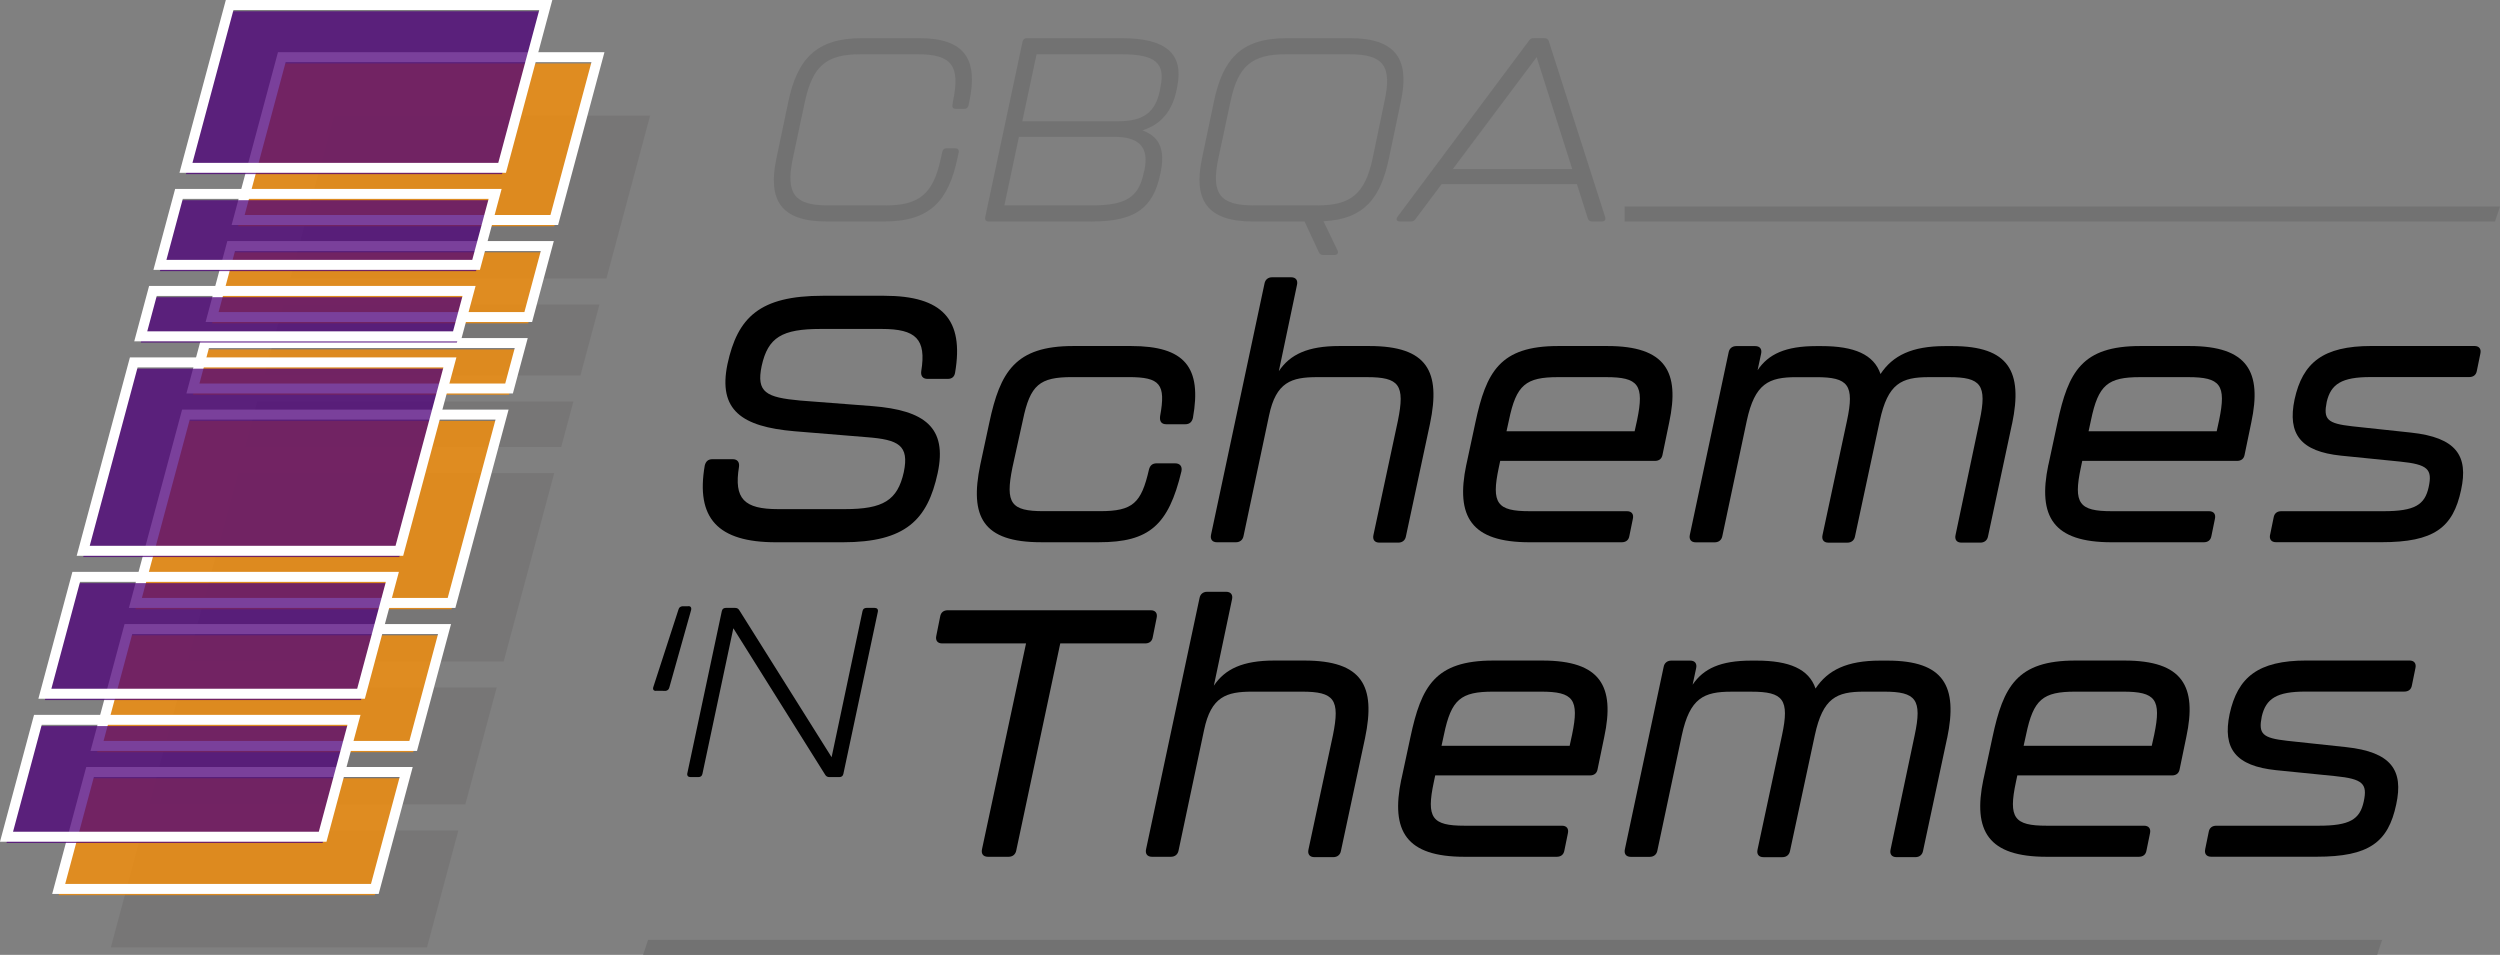 <?xml version="1.0" encoding="UTF-8"?><svg id="Layer_1" xmlns="http://www.w3.org/2000/svg" viewBox="0 0 699.88 267.31"><rect x="0" y="0" width="699.88" height="267.31" fill="#808080" stroke="none"/><defs><style>.cls-1{fill:#727272;}.cls-2{fill:#fff;}.cls-3{fill:#ff9002;}.cls-4{fill:#777676;}.cls-5{opacity:.75;}.cls-6{fill:#4d007a;}</style></defs><polygon class="cls-4" points="130.27 225.19 139.05 192.46 50.55 192.46 41.77 225.19 130.27 225.19"/><polygon class="cls-4" points="39.81 232.49 31.03 265.21 119.54 265.21 128.32 232.49 39.81 232.49"/><polygon class="cls-4" points="68.61 125.13 157.11 125.13 160.53 112.41 72.02 112.41 68.61 125.13"/><polygon class="cls-4" points="66.65 132.43 52.5 185.17 141.01 185.17 155.16 132.43 66.65 132.43"/><polygon class="cls-4" points="169.77 77.95 182 32.37 93.5 32.37 81.27 77.95 169.77 77.95"/><polygon class="cls-4" points="73.98 105.12 162.49 105.12 167.82 85.25 79.31 85.25 73.98 105.12"/><g class="cls-5"><polygon class="cls-3" points="115.67 210.58 124.45 177.86 35.95 177.86 27.17 210.58 115.67 210.58"/><polygon class="cls-3" points="25.21 217.88 16.43 250.61 104.93 250.61 113.71 217.88 25.21 217.88"/><polygon class="cls-3" points="54.01 110.52 142.51 110.52 145.92 97.81 57.42 97.81 54.01 110.52"/><polygon class="cls-3" points="52.05 117.82 37.9 170.56 126.4 170.56 140.55 117.82 52.05 117.82"/><polygon class="cls-3" points="155.17 63.35 167.4 17.76 78.9 17.76 66.67 63.35 155.17 63.35"/><polygon class="cls-3" points="59.38 90.51 147.88 90.51 153.21 70.65 64.71 70.65 59.38 90.51"/></g><path class="cls-2" d="M116.74,210.22H25.34l9.53-35.52h91.4l-9.53,35.52ZM28.99,207.43h85.61l8.03-29.93H37.02l-8.03,29.93Z"/><path class="cls-2" d="M106,250.25H14.61l9.53-35.52h91.4l-9.53,35.52ZM18.25,247.45h85.61l8.03-29.93H26.28l-8.03,29.93Z"/><path class="cls-2" d="M143.58,110.16H52.18l4.16-15.51h91.4l-4.16,15.51ZM55.83,107.37h85.61l2.66-9.92H58.49l-2.66,9.92Z"/><path class="cls-2" d="M127.47,170.2H36.08l14.9-55.53h91.4l-14.9,55.53ZM39.72,167.4h85.61l13.4-49.94H53.12l-13.4,49.94Z"/><path class="cls-2" d="M156.24,62.99h-91.4l12.98-48.38h91.4l-12.98,48.38ZM68.49,60.19h85.61l11.48-42.79h-85.61l-11.48,42.79Z"/><path class="cls-2" d="M148.95,90.15H57.56l6.08-22.66h91.4l-6.08,22.66ZM61.2,87.36h85.61l4.58-17.07h-85.61l-4.58,17.07Z"/><g class="cls-5"><polygon class="cls-6" points="101.06 195.98 109.84 163.25 21.34 163.25 12.56 195.98 101.06 195.98"/><polygon class="cls-6" points="10.6 203.27 1.82 236 90.32 236 99.1 203.27 10.6 203.27"/><polygon class="cls-6" points="39.4 95.92 127.9 95.92 131.31 83.2 42.81 83.2 39.4 95.92"/><polygon class="cls-6" points="37.44 103.21 23.29 155.95 111.79 155.95 125.94 103.21 37.44 103.21"/><polygon class="cls-6" points="140.56 48.74 152.79 3.16 64.29 3.16 52.06 48.74 140.56 48.74"/><polygon class="cls-6" points="44.77 75.91 133.27 75.91 138.6 56.04 50.1 56.04 44.77 75.91"/></g><path class="cls-2" d="M102.13,195.62H10.74l9.53-35.52h91.4l-9.53,35.52ZM14.38,192.82h85.61l8.03-29.93H22.41l-8.03,29.93Z"/><path class="cls-2" d="M91.4,235.64H0l9.53-35.52h91.4l-9.53,35.52ZM3.64,232.84h85.61l8.03-29.93H11.68l-8.03,29.93Z"/><path class="cls-2" d="M128.97,95.56H37.58l4.16-15.51h91.4l-4.16,15.51ZM41.22,92.76h85.61l2.66-9.92H43.88l-2.66,9.92Z"/><path class="cls-2" d="M112.87,155.59H21.47l14.9-55.53h91.4l-14.9,55.53ZM25.12,152.8h85.61l13.4-49.94H38.52l-13.4,49.94Z"/><path class="cls-2" d="M141.63,48.38H50.24L63.22,0h91.4l-12.98,48.38ZM53.88,45.59h85.61l11.48-42.79h-85.61l-11.48,42.79Z"/><path class="cls-2" d="M134.35,75.55H42.95l6.08-22.66h91.4l-6.08,22.66ZM46.6,72.75h85.61l4.58-17.07H51.17l-4.58,17.07Z"/><path class="cls-1" d="M217.36,44.35l3.34-15.92c2.47-11.7,7.63-17.74,20.5-17.74h16.21c12.79,0,16.43,6.03,13.96,17.74l-.22,1.02c-.14.65-.51,1.02-1.16,1.02h-2.4c-.73,0-1.09-.36-.94-1.09l.14-1.02c2.11-9.96-.36-13.16-9.81-13.16h-16.21c-9.38,0-13.23,3.2-15.41,13.16l-3.42,16.06c-2.04,9.89.51,13.08,9.81,13.08h16.21c9.38,0,13.3-3.2,15.41-13.08l.44-1.96c.14-.58.51-.95,1.16-.95h2.4c.73,0,1.16.36,1.02,1.16l-.36,1.67c-2.47,11.63-7.49,17.66-20.35,17.66h-16.36c-12.79,0-16.43-6.03-13.96-17.66Z"/><path class="cls-1" d="M275.8,60.85l10.47-49.21c.14-.65.58-.95,1.24-.95h26.6c12.29,0,17.3,4.36,15.48,13.45l-.14.8c-1.6,8-6.18,10.39-9.59,11.56,2.76,1.09,6.83,3.27,5.09,11.63l-.14.65c-1.96,9.3-6.83,13.23-19.12,13.23h-28.86c-.73,0-1.16-.36-1.02-1.16ZM305.75,57.5c9.45,0,13.01-2.33,14.39-8.94l.22-.8c1.38-6.47-1.31-9.45-8.43-9.45h-26.68l-4.07,19.19h24.57ZM312.94,33.95c7.13,0,10.47-2.4,11.78-8.65l.14-.87c1.45-6.69-1.31-9.23-10.76-9.23h-23.91l-4,18.75h26.75Z"/><path class="cls-1" d="M392.17,28.43l-3.34,15.92c-2.33,11.05-6.83,17.01-18.32,17.59l3.93,8.14c.36.8-.07,1.31-.87,1.31h-3.13c-.58,0-1.02-.29-1.23-.8l-4-8.58h-14.46c-12.87,0-16.72-6.03-14.25-17.66l3.34-15.92c2.47-11.7,7.42-17.74,20.28-17.74h17.88c12.87,0,16.72,6.03,14.17,17.74ZM377.85,15.2h-17.95c-9.45,0-13.3,3.27-15.41,13.16l-3.42,16.06c-2.04,9.74.36,13.08,9.81,13.08h17.96c9.45,0,13.3-3.34,15.41-13.08l3.34-16.06c2.18-9.89-.29-13.16-9.74-13.16Z"/><path class="cls-1" d="M444.51,61.14l-3.05-9.6h-37.87l-7.34,9.81c-.36.51-.73.65-1.31.65h-3.05c-.87,0-1.16-.58-.66-1.31l36.85-49.36c.36-.51.73-.65,1.31-.65h2.98c.58,0,1.02.22,1.23.87l15.77,49.21c.22.8-.14,1.24-.94,1.24h-2.69c-.58,0-1.02-.22-1.24-.87ZM440.15,47.33l-9.96-31.33-23.48,31.33h33.44Z"/><path d="M197.3,130.31c.29-1.17.98-1.76,2.15-1.76h5.67c1.27,0,1.95.78,1.76,2.15-1.47,8.99,1.47,11.83,10.95,11.83h18.67c10.75,0,14.76-2.44,16.52-10.36,1.56-7.53-1.47-9.09-10.36-9.78l-20.24-1.66c-14.86-1.27-21.41-5.96-18.77-18.77,2.83-13.1,8.99-19.16,26.68-19.16h17.21c16.32,0,22.38,6.65,19.84,21.51-.19,1.17-.88,1.76-2.05,1.76h-5.67c-1.27,0-1.95-.78-1.76-2.15,1.47-8.99-1.47-11.83-11.05-11.83h-17.1c-10.85,0-14.76,2.35-16.52,10.36-1.56,7.43,1.27,8.8,10.75,9.68l20.24,1.56c14.66,1.17,21.02,5.96,18.28,18.77-2.83,13-8.89,19.35-26.59,19.35h-18.67c-16.33,0-22.49-6.74-19.94-21.51Z"/><path d="M274.43,130.11l2.54-11.83c3.03-14.17,7.23-21.41,23.46-21.41h16.23c15.05,0,19.84,5.96,17.3,20.14-.29,1.17-.98,1.76-2.15,1.76h-5.28c-1.37,0-1.95-.78-1.76-2.25,1.66-8.99,0-10.95-8.8-10.95h-15.83c-9.09,0-11.73,2.15-13.78,12.02l-2.93,13.29c-2.05,10.07-.39,12.22,8.7,12.22h15.84c9.19,0,11.53-2.25,13.68-11.63.29-1.17.98-1.76,2.15-1.76h5.18c1.37,0,2.05.88,1.76,2.25-3.62,15.05-8.99,19.84-23.07,19.84h-16.23c-16.33,0-20.04-7.14-17.01-21.7Z"/><path d="M400.34,118.58l-6.75,31.57c-.19,1.08-.98,1.76-2.15,1.76h-5.28c-1.37,0-1.95-.88-1.66-2.15l6.84-31.96c2.05-10.07.39-12.22-8.7-12.22h-13.88c-7.23,0-11.53,1.37-13.49,10.75l-7.14,33.72c-.2,1.07-.98,1.76-2.15,1.76h-5.28c-1.37,0-1.95-.88-1.66-2.15l14.96-70.28c.2-1.08.98-1.76,2.15-1.76h5.28c1.37,0,1.96.88,1.66,2.15l-5.08,24.14c3.13-4.69,8.11-7.04,16.91-7.04h8.41c16.32,0,20.04,7.14,17.01,21.7Z"/><path d="M410.5,130.11l2.54-11.83c3.03-14.17,6.84-21.41,23.17-21.41h13.78c16.32,0,20.33,7.23,17.3,21.41l-1.86,8.99c-.2,1.17-.98,1.76-2.15,1.76h-43.3l-.39,1.86c-2.15,10.07-.49,12.22,8.6,12.22h27.27c1.37,0,1.95.88,1.66,2.15l-.98,4.79c-.19,1.17-.98,1.76-2.15,1.76h-25.81c-16.32,0-20.72-7.14-17.69-21.7ZM457.62,120.73l.69-3.13c2.05-9.87.39-12.02-8.7-12.02h-13.39c-9.09,0-11.73,2.15-13.78,12.02l-.69,3.13h35.87Z"/><path d="M563.29,118.58l-6.74,31.57c-.2,1.08-.98,1.76-2.15,1.76h-5.28c-1.37,0-1.95-.88-1.66-2.15l6.74-31.96c2.15-10.07.39-12.22-8.6-12.22h-5.57c-7.72,0-11.53,1.76-13.78,12.22l-6.94,32.36c-.2,1.08-.98,1.76-2.15,1.76h-5.28c-1.37,0-1.95-.88-1.66-2.15l6.84-31.96c2.15-10.07.39-12.22-8.6-12.22h-5.57c-7.72,0-11.63,1.76-13.88,12.22l-6.84,32.26c-.19,1.07-.98,1.76-2.15,1.76h-5.28c-1.37,0-1.95-.88-1.66-2.15l10.85-51.03c.19-1.07.98-1.76,2.15-1.76h5.28c1.37,0,1.95.88,1.66,2.15l-.98,4.59c3.03-4.5,7.82-6.74,16.42-6.74h1.47c9.19,0,14.66,2.35,16.52,7.82,3.42-5.18,8.8-7.82,18.08-7.82h2.05c15.84,0,19.75,7.14,16.72,21.7Z"/><path d="M573.46,130.11l2.54-11.83c3.03-14.17,6.84-21.41,23.17-21.41h13.78c16.32,0,20.33,7.23,17.3,21.41l-1.86,8.99c-.19,1.17-.98,1.76-2.15,1.76h-43.31l-.39,1.86c-2.15,10.07-.49,12.22,8.6,12.22h27.27c1.37,0,1.95.88,1.66,2.15l-.98,4.79c-.2,1.17-.98,1.76-2.15,1.76h-25.81c-16.33,0-20.72-7.14-17.69-21.7ZM620.57,120.73l.68-3.13c2.05-9.87.39-12.02-8.7-12.02h-13.39c-9.09,0-11.73,2.15-13.78,12.02l-.68,3.13h35.87Z"/><path d="M635.53,149.66l.98-4.79c.2-1.17.98-1.76,2.15-1.76h28.64c8.7,0,11.53-1.76,12.61-6.75,1.08-4.99-.2-6.35-8.02-7.14l-16.52-1.66c-11.24-1.17-15.05-5.96-13-15.74,2.25-10.26,7.92-14.96,21.51-14.96h28.84c1.37,0,1.95.88,1.66,2.15l-.98,4.79c-.2,1.17-.98,1.76-2.15,1.76h-27.66c-8.02,0-11.05,1.95-12.22,6.94-.98,4.89.1,6.06,7.13,6.84l16.42,1.76c12.8,1.37,16.13,6.55,14.07,16.03-2.25,10.65-7.62,14.66-22.29,14.66h-29.52c-1.37,0-1.95-.88-1.66-2.15Z"/><path d="M274.92,237.71l12.32-57.58h-23.46c-1.37,0-1.95-.88-1.66-2.15l1.08-5.38c.2-1.17.98-1.76,2.15-1.76h56.79c1.37,0,1.95.88,1.66,2.15l-1.08,5.38c-.19,1.17-.98,1.76-2.15,1.76h-23.75l-12.32,57.97c-.2,1.07-.98,1.76-2.15,1.76h-5.77c-1.37,0-1.95-.88-1.66-2.15Z"/><path d="M382.15,206.63l-6.75,31.57c-.19,1.08-.98,1.76-2.15,1.76h-5.28c-1.37,0-1.95-.88-1.66-2.15l6.84-31.96c2.05-10.07.39-12.22-8.7-12.22h-13.88c-7.23,0-11.53,1.37-13.49,10.75l-7.14,33.72c-.2,1.07-.98,1.76-2.15,1.76h-5.28c-1.37,0-1.95-.88-1.66-2.15l14.96-70.28c.2-1.08.98-1.76,2.15-1.76h5.28c1.37,0,1.96.88,1.66,2.15l-5.08,24.14c3.13-4.69,8.11-7.04,16.91-7.04h8.41c16.32,0,20.04,7.14,17.01,21.7Z"/><path d="M392.32,218.16l2.54-11.83c3.03-14.17,6.84-21.41,23.17-21.41h13.78c16.32,0,20.33,7.23,17.3,21.41l-1.86,8.99c-.19,1.17-.98,1.76-2.15,1.76h-43.31l-.39,1.86c-2.15,10.07-.49,12.22,8.6,12.22h27.27c1.37,0,1.95.88,1.66,2.15l-.98,4.79c-.2,1.17-.98,1.76-2.15,1.76h-25.81c-16.33,0-20.72-7.14-17.69-21.7ZM439.43,208.78l.68-3.13c2.05-9.87.39-12.02-8.7-12.02h-13.39c-9.09,0-11.73,2.15-13.78,12.02l-.68,3.13h35.87Z"/><path d="M545.1,206.63l-6.74,31.57c-.2,1.08-.98,1.76-2.15,1.76h-5.28c-1.37,0-1.95-.88-1.66-2.15l6.74-31.96c2.15-10.07.39-12.22-8.6-12.22h-5.57c-7.72,0-11.53,1.76-13.78,12.22l-6.94,32.36c-.2,1.08-.98,1.76-2.15,1.76h-5.28c-1.37,0-1.95-.88-1.66-2.15l6.84-31.96c2.15-10.07.39-12.22-8.6-12.22h-5.57c-7.72,0-11.63,1.76-13.88,12.22l-6.84,32.26c-.19,1.07-.98,1.76-2.15,1.76h-5.28c-1.37,0-1.95-.88-1.66-2.15l10.85-51.03c.19-1.07.98-1.76,2.15-1.76h5.28c1.37,0,1.95.88,1.66,2.15l-.98,4.59c3.03-4.5,7.82-6.74,16.42-6.74h1.47c9.19,0,14.66,2.35,16.52,7.82,3.42-5.18,8.8-7.82,18.08-7.82h2.05c15.84,0,19.75,7.14,16.72,21.7Z"/><path d="M555.27,218.16l2.54-11.83c3.03-14.17,6.84-21.41,23.17-21.41h13.78c16.32,0,20.33,7.23,17.3,21.41l-1.86,8.99c-.2,1.17-.98,1.76-2.15,1.76h-43.3l-.39,1.86c-2.15,10.07-.49,12.22,8.6,12.22h27.27c1.37,0,1.95.88,1.66,2.15l-.98,4.79c-.19,1.17-.98,1.76-2.15,1.76h-25.81c-16.32,0-20.72-7.14-17.69-21.7ZM602.39,208.78l.69-3.13c2.05-9.87.39-12.02-8.7-12.02h-13.39c-9.09,0-11.73,2.15-13.78,12.02l-.69,3.13h35.87Z"/><path d="M617.35,237.71l.98-4.79c.19-1.17.98-1.76,2.15-1.76h28.64c8.7,0,11.53-1.76,12.61-6.75,1.08-4.99-.19-6.35-8.02-7.14l-16.52-1.66c-11.24-1.17-15.05-5.96-13-15.74,2.25-10.26,7.92-14.96,21.51-14.96h28.84c1.37,0,1.95.88,1.66,2.15l-.98,4.79c-.19,1.17-.98,1.76-2.15,1.76h-27.66c-8.02,0-11.05,1.95-12.22,6.94-.98,4.89.1,6.06,7.14,6.84l16.42,1.76c12.81,1.37,16.13,6.55,14.08,16.03-2.25,10.65-7.63,14.66-22.29,14.66h-29.52c-1.37,0-1.96-.88-1.66-2.15Z"/><path d="M182.9,192.33l7.05-21.72c.16-.58.53-.79,1.05-.89h1.52c.72-.13,1.14.27.96,1.06l-6.1,21.68c-.11.5-.45.84-.98.95l-2.55-.03c-.72.14-1.21-.24-.96-1.04Z"/><path d="M192.42,216.48l9.66-45.43c.14-.6.54-.87,1.14-.87h2.55c.54,0,.94.2,1.21.67l25.83,41.13,8.66-40.93c.13-.6.54-.87,1.14-.87h2.21c.67,0,1.07.34.94,1.07l-9.66,45.43c-.14.6-.54.87-1.14.87h-2.75c-.54,0-.94-.2-1.21-.67l-25.7-41-8.66,40.8c-.14.6-.54.87-1.14.87h-2.15c-.67,0-1.07-.34-.94-1.07Z"/><polygon class="cls-1" points="698.48 62.01 454.81 62.01 454.81 57.82 699.88 57.82 698.48 62.01"/><polygon class="cls-1" points="665.49 267.31 180.03 267.31 181.43 263.12 666.88 263.12 665.49 267.31"/></svg>